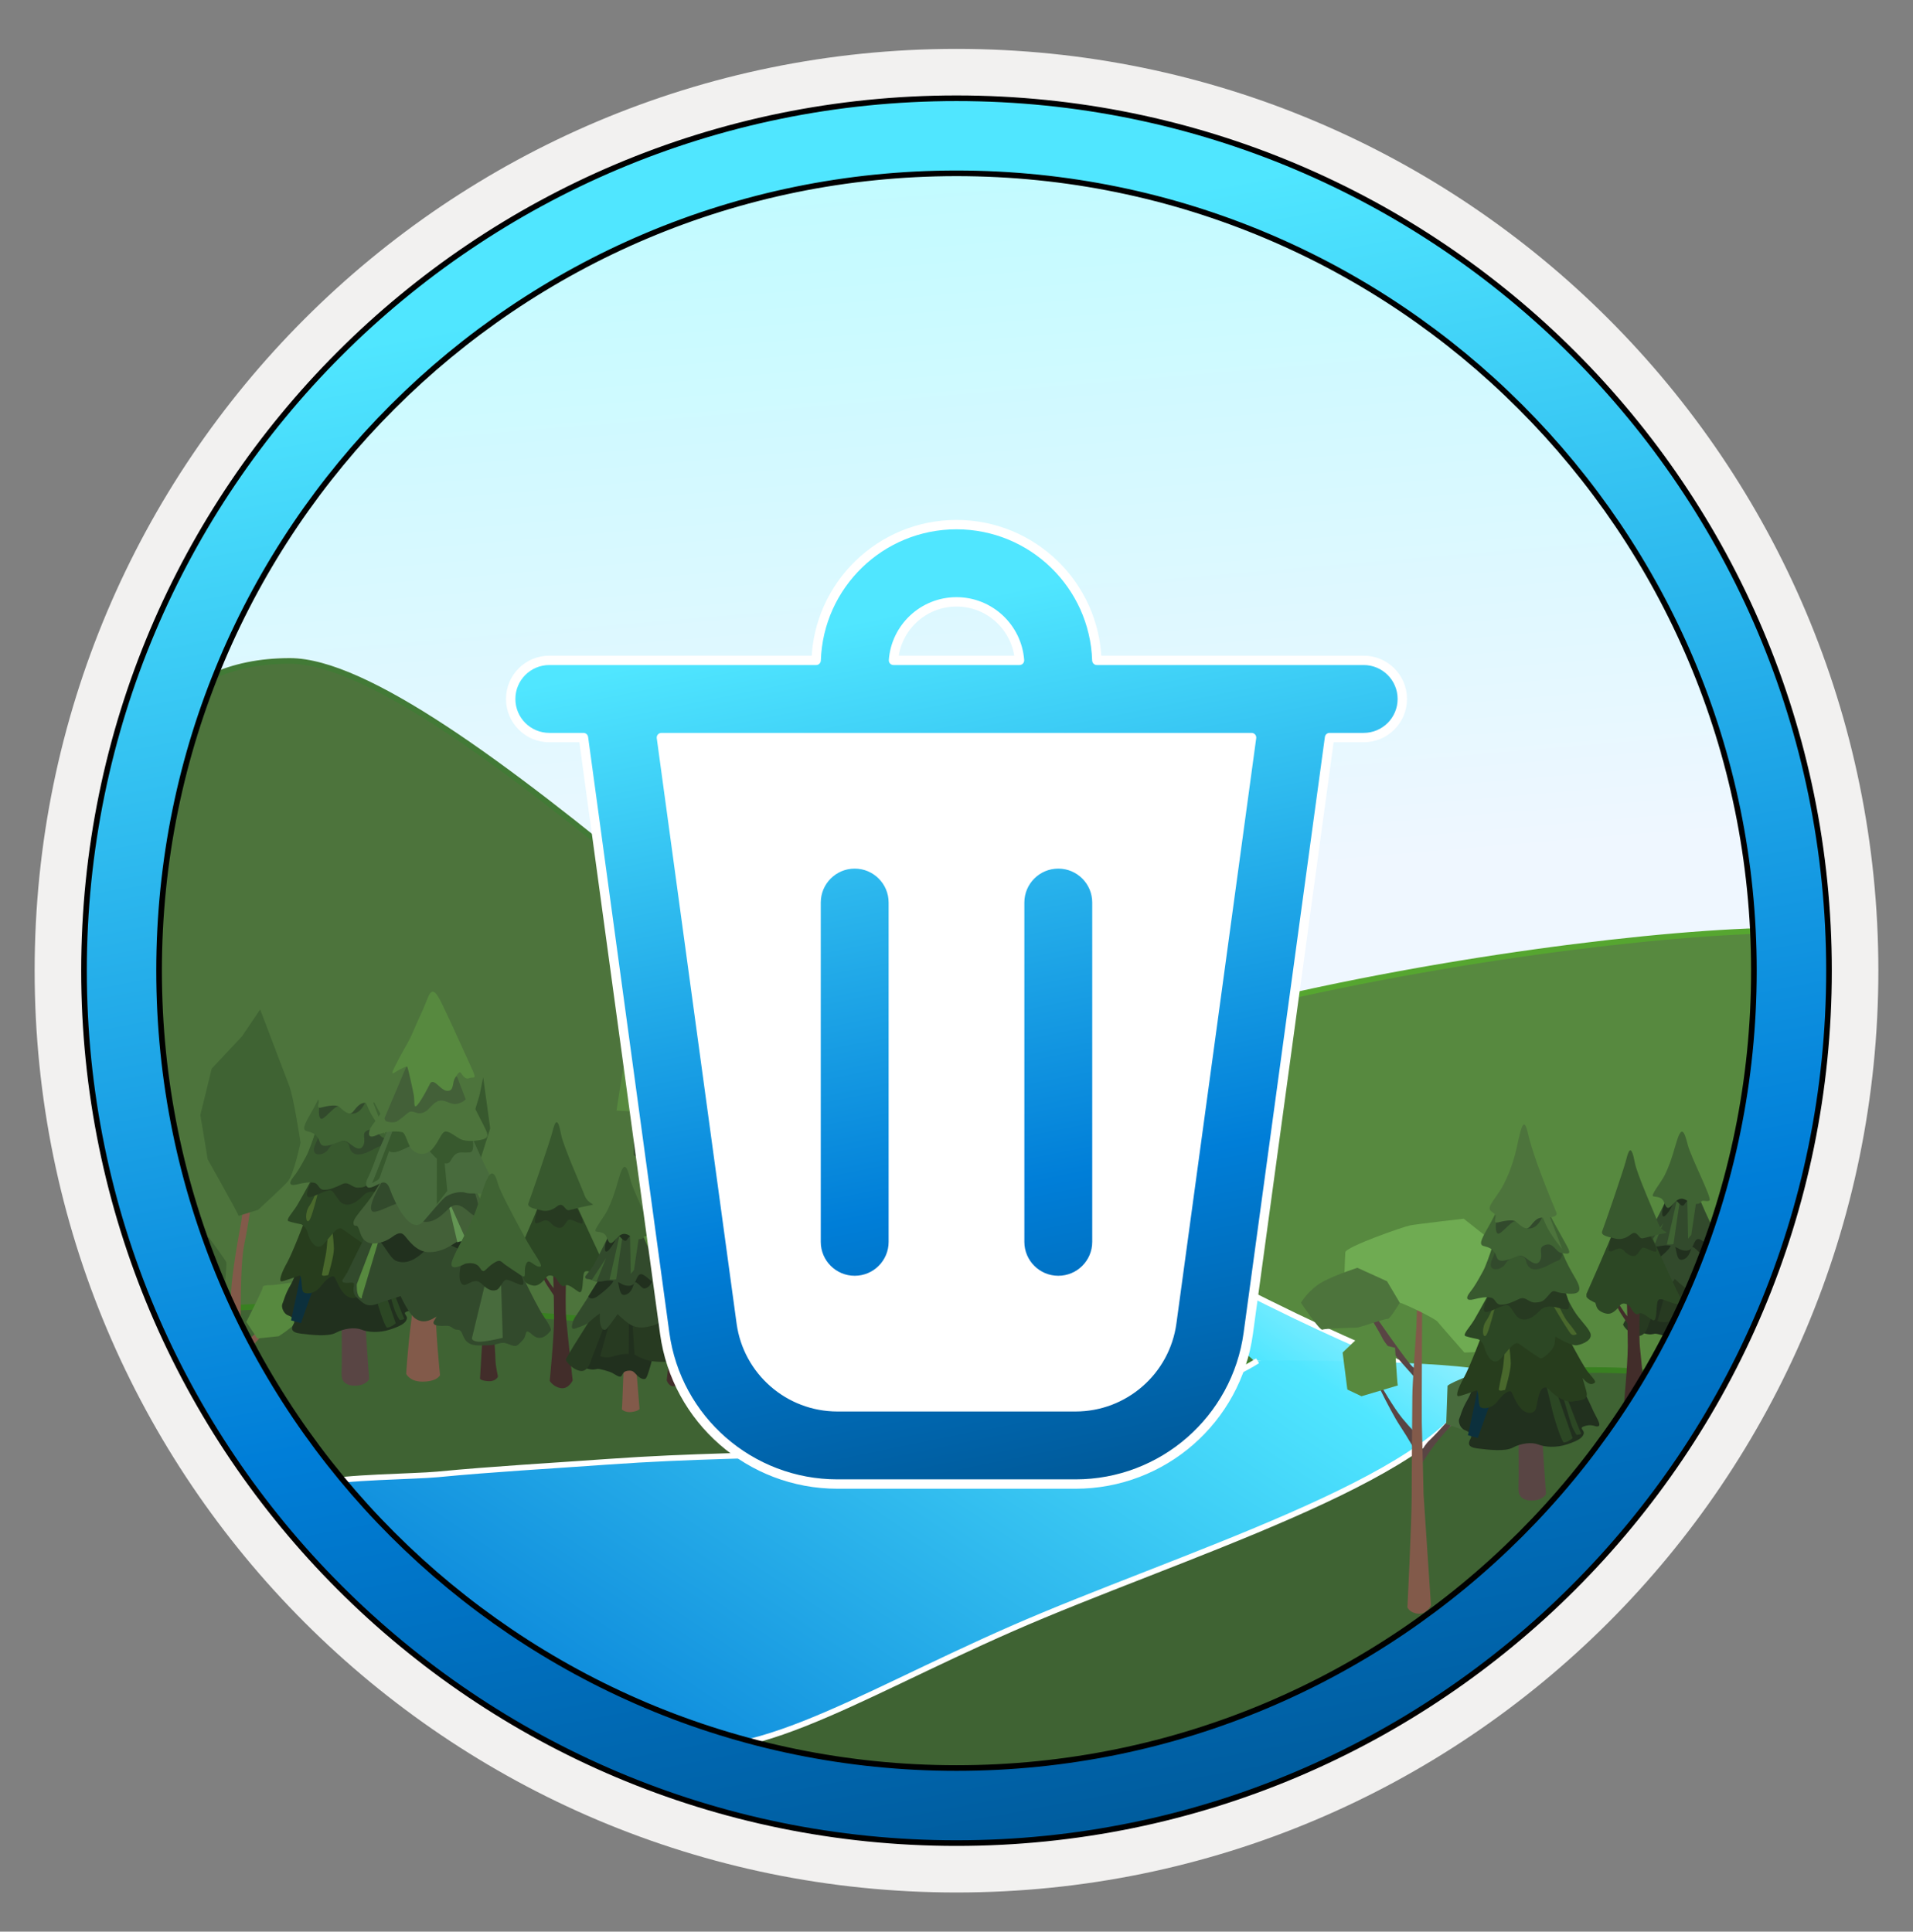 <svg width="102" height="103" viewBox="0 0 102 103" fill="none" xmlns="http://www.w3.org/2000/svg">
<rect x="0" y="0" width="102" height="103" fill="#808080" stroke="none"/>
<path d="M51 98.111C25.403 98.111 4.649 77.366 4.649 51.76C4.649 26.153 25.403 5.409 51 5.409C76.597 5.409 97.351 26.163 97.351 51.76C97.351 77.356 76.597 98.111 51 98.111Z" fill="url(#paint0_linear_2247_246)"/>
<path fill-rule="evenodd" clip-rule="evenodd" d="M96.45 51.76C96.45 76.862 76.102 97.21 51 97.21C25.899 97.21 5.55 76.862 5.55 51.76C5.55 26.659 25.899 6.31 51 6.31C76.102 6.31 96.45 26.659 96.45 51.76ZM51 2.607C78.151 2.607 100.153 24.609 100.153 51.76C100.153 78.911 78.141 100.913 51 100.913C23.849 100.913 1.847 78.901 1.847 51.76C1.847 24.609 23.849 2.607 51 2.607Z" fill="#F2F1F0"/>
<path d="M44.454 72.049L44.642 72.044L44.595 71.862C44.138 70.095 43.899 68.239 43.899 66.332C43.94 65.038 44.56 63.802 45.66 62.625C46.762 61.446 48.338 60.336 50.269 59.298C54.131 57.222 59.384 55.454 65.021 54.018C76.213 51.168 88.879 49.64 95.075 49.618C95.423 52.768 95.106 56.852 94.493 60.63C93.873 64.463 92.952 67.963 92.13 69.841L92.13 69.841L92.127 69.847C91.735 70.844 90.752 72.479 89.421 74.38C88.092 76.276 86.424 78.426 84.671 80.449C82.918 82.473 81.082 84.367 79.416 85.753C78.584 86.446 77.797 87.01 77.087 87.399C76.375 87.79 75.754 87.998 75.249 87.998L75.246 87.998L44.68 88.46C44.679 88.46 44.679 88.46 44.679 88.46C40.138 88.459 36.463 84.786 36.463 80.249C36.463 75.791 40.021 72.167 44.454 72.049Z" fill="#57893F" stroke="#56A630" stroke-width="0.3"/>
<path d="M62.07 70.741C61.148 70.257 60.065 69.689 58.584 69.019C56.013 67.809 53.638 65.66 51.731 63.627C50.779 62.612 49.946 61.628 49.267 60.808C49.108 60.617 48.958 60.435 48.817 60.263C48.425 59.788 48.098 59.391 47.848 59.113C47.933 59.085 48.044 59.066 48.182 59.056C48.413 59.039 48.685 59.051 48.962 59.067C49.022 59.071 49.082 59.075 49.142 59.079C49.355 59.092 49.565 59.106 49.746 59.106C49.862 59.107 49.972 59.103 50.067 59.088C50.114 59.081 50.162 59.071 50.208 59.056C50.956 59.796 52.424 60.887 54.298 62.108C56.242 63.375 58.634 64.788 61.137 66.104C68.174 69.877 71.14 71.164 73.568 72.217C74.676 72.698 75.672 73.13 76.892 73.728L76.892 73.728L76.897 73.73C77.872 74.172 78.71 73.742 79.307 73.428L79.34 73.411C79.478 73.338 79.602 73.273 79.715 73.224C79.837 73.17 79.934 73.141 80.011 73.138C80.081 73.134 80.131 73.151 80.176 73.192C80.226 73.237 80.281 73.326 80.329 73.49C80.446 73.892 80.469 74.316 80.375 74.764C80.314 75.058 80.201 75.365 80.03 75.684L80.027 75.69L80.024 75.697C78.439 79.503 76.477 81.611 74.588 82.562C72.702 83.51 70.876 83.313 69.532 82.482C68.183 81.65 67.316 80.181 67.348 78.574C67.38 76.973 68.308 75.205 70.612 73.782C70.655 73.756 70.697 73.727 70.725 73.697C70.733 73.689 70.744 73.677 70.753 73.662C70.761 73.647 70.775 73.621 70.777 73.586C70.78 73.545 70.766 73.504 70.738 73.471C70.713 73.443 70.684 73.43 70.667 73.425C70.635 73.414 70.604 73.414 70.589 73.414C70.569 73.415 70.549 73.417 70.529 73.42C70.489 73.426 70.441 73.436 70.387 73.448C70.237 73.482 70.019 73.543 69.777 73.61C69.677 73.638 69.573 73.667 69.468 73.696C69.104 73.796 68.725 73.893 68.439 73.94C68.294 73.964 68.185 73.973 68.115 73.968C68.131 73.911 68.174 73.854 68.247 73.789C68.283 73.757 68.32 73.727 68.359 73.697C68.372 73.687 68.384 73.677 68.397 73.666C68.445 73.628 68.503 73.58 68.544 73.526C68.587 73.469 68.629 73.376 68.585 73.271C68.549 73.183 68.467 73.124 68.383 73.079C68.208 72.986 67.891 72.885 67.369 72.76L67.369 72.76L67.363 72.759C65.574 72.398 64.462 71.953 63.26 71.355C62.882 71.167 62.493 70.963 62.07 70.741Z" fill="url(#paint1_linear_2247_246)" stroke="white" stroke-width="0.3"/>
<path d="M5.859 54.705L5.856 54.692L5.709 54.718C5.856 54.692 5.856 54.692 5.856 54.692L5.856 54.691L5.856 54.689L5.854 54.678L5.847 54.637C5.841 54.601 5.832 54.546 5.821 54.475C5.799 54.332 5.768 54.123 5.733 53.856C5.663 53.322 5.579 52.558 5.518 51.642C5.398 49.809 5.375 47.367 5.763 44.929C6.151 42.489 6.95 40.066 8.46 38.256C9.966 36.451 12.189 35.243 15.459 35.243C16.455 35.243 17.671 35.583 19.07 36.208C20.466 36.832 22.032 37.735 23.725 38.847C27.111 41.073 30.99 44.131 35.007 47.459C37.323 49.377 39.685 51.386 42.025 53.375C47.792 58.278 53.421 63.063 57.872 66.091C58.682 66.678 59.53 67.269 60.393 67.87C62.941 69.645 65.626 71.515 67.87 73.68C70.87 76.575 73.059 79.976 73.059 84.343C73.059 85.408 72.203 86.312 70.749 87.07C69.304 87.824 67.321 88.405 65.182 88.844C60.908 89.721 56.056 90.022 53.757 90.023C53.756 90.023 53.756 90.023 53.756 90.023L31.778 89.753H31.776C29.519 89.753 26.964 88.31 24.418 86.271C21.883 84.24 19.387 81.643 17.246 79.373C16.417 77.98 15.517 76.536 14.613 75.083C12.838 72.232 11.044 69.35 9.723 66.778C9.602 66.32 9.303 65.461 8.923 64.407C8.784 64.02 8.634 63.605 8.477 63.174C8.201 62.412 7.904 61.596 7.614 60.777C7.159 59.495 6.719 58.21 6.393 57.127C6.23 56.586 6.096 56.096 6.003 55.684C5.909 55.269 5.859 54.941 5.859 54.718V54.705Z" fill="#4D743C" stroke="#427A36" stroke-width="0.3"/>
<path d="M88.15 73.222C88.635 73.291 89.033 73.385 89.337 73.507C79.27 90.524 63.669 93.825 55.155 94.808C49.452 95.115 44.949 94.997 40.609 94.049C36.273 93.101 32.093 91.322 27.04 88.294C26.296 87.595 25.497 86.865 24.662 86.101C20.032 81.868 14.276 76.606 10.512 69.905C16.208 69.285 24.523 69.796 34.239 70.56C35.977 70.697 37.759 70.842 39.578 70.99C48.057 71.679 57.348 72.434 66.728 72.743C71.37 73.349 76.401 73.231 80.603 73.127L80.736 73.124C82.787 73.073 84.634 73.027 86.139 73.072C86.907 73.095 87.583 73.141 88.15 73.222Z" fill="#3F6333" stroke="#398021" stroke-width="0.3"/>
<path d="M32.396 77.947C41.434 77.301 47.334 77.968 57.459 75.843C58.762 75.591 64.209 74.354 67.052 72.562C67.584 72.531 75.906 72.501 79.115 73.031C79.055 73.324 78.748 73.781 78.584 74.093C76.646 78.843 62.646 83.031 53.959 86.843C45.271 90.656 39.459 94.593 34.709 92.781C30.909 91.331 23 85.385 19.521 82.593C19.17 82.05 18.249 81.027 18.66 80.322C18.922 79.873 16.534 79.249 17.084 79.093C18.257 78.76 22.114 78.736 23.313 78.621C26.335 78.331 29.369 78.164 32.396 77.947Z" fill="url(#paint2_linear_2247_246)"/>
<path d="M67.052 72.562C64.209 74.354 58.762 75.591 57.459 75.843C47.334 77.968 41.434 77.301 32.396 77.947C29.369 78.164 26.335 78.331 23.313 78.621C22.114 78.736 18.257 78.76 17.084 79.093C16.534 79.249 18.922 79.873 18.66 80.322C18.249 81.027 19.17 82.05 19.521 82.593C23 85.385 30.909 91.331 34.709 92.781C39.459 94.593 45.271 90.656 53.959 86.843C62.646 83.031 76.646 78.843 78.584 74.093C78.748 73.781 79.055 73.324 79.115 73.031" stroke="white" stroke-width="0.3"/>
<path d="M13.095 61.295C13.095 61.295 13.095 63.937 12.82 65.395C12.545 66.853 12.306 68.467 12.318 69.148C12.342 69.83 12.498 74.515 12.498 74.515C12.498 74.515 12.533 74.73 12.856 74.658C13.179 74.587 13.155 74.36 13.155 74.36C13.155 74.36 12.832 71.347 12.832 70.14C12.832 68.945 12.856 67.188 13.011 66.423C13.167 65.67 13.49 63.841 13.549 62.754C13.609 61.666 13.669 60.495 13.669 60.495L13.095 61.295Z" fill="#825A4A"/>
<path d="M14.183 70.642C14.183 70.642 13.406 71.276 13.083 71.586C12.761 71.885 12.509 72.041 12.509 72.041V72.841C12.509 72.841 13.37 71.885 13.788 71.407C14.207 70.929 14.422 70.463 14.422 70.463L14.183 70.642Z" fill="#825A4A"/>
<path d="M11.35 68.371C11.35 68.371 11.804 69.77 12.091 70.152C12.366 70.535 12.629 70.774 12.629 70.774L12.545 71.252C12.545 71.252 11.685 70.152 11.529 69.65C11.374 69.148 11.051 67.917 11.051 67.977C11.051 68.037 11.111 67.654 11.35 68.371Z" fill="#825A4A"/>
<path d="M16.131 69.746L15.533 68.395L14.541 68.526C14.541 68.526 13.992 68.514 14.015 68.622C14.039 68.73 13.131 70.487 13.131 70.487L13.717 71.371L14.864 71.252C14.864 71.228 16.191 70.499 16.131 69.746Z" fill="#57893F"/>
<path d="M11.135 65.981C11.135 65.981 9.701 67.092 9.701 67.307C9.701 67.523 9.737 68.885 9.916 69.064C10.095 69.244 11.027 69.889 11.027 69.889L11.96 68.885C11.96 68.885 12.103 67.415 12.067 67.307C12.031 67.2 11.135 65.981 11.135 65.981Z" fill="#3F6333"/>
<path d="M12.725 64.833C12.689 64.69 11.075 61.821 11.075 61.821L10.681 59.455L11.29 56.98L12.904 55.259L13.872 53.825C13.872 53.825 15.163 57.231 15.414 57.877C15.665 58.522 16.024 60.925 16.024 60.925C16.024 60.925 15.665 62.646 15.342 63.005C15.02 63.363 13.764 64.51 13.764 64.51L12.725 64.833Z" fill="#3F6333"/>
<path d="M36.625 57.787C36.625 57.847 36.745 62.245 36.769 63.034C36.792 63.823 36.589 66.249 36.589 67.552C36.589 68.855 36.35 73.66 36.35 73.66C36.35 73.66 36.171 73.923 35.908 73.923C35.645 73.923 35.549 73.6 35.549 73.6C35.549 73.6 35.992 69.692 36.111 68.628C36.231 67.564 36.374 64.038 36.386 63.094C36.41 62.15 36.446 57.285 36.446 57.285C36.446 57.285 36.673 56.95 36.625 57.787Z" fill="#422D2A"/>
<path d="M35.274 57.452C35.274 57.452 35.454 58.408 35.573 58.672C35.693 58.934 36.553 59.795 36.553 59.795L36.529 60.309C36.529 60.309 35.609 59.269 35.454 58.946C35.298 58.624 34.999 57.393 34.999 57.393L35.274 57.452Z" fill="#5C4A4A"/>
<path d="M37.486 62.365C37.486 62.365 37.163 63.106 36.972 63.261C36.769 63.417 36.589 63.656 36.589 63.656L36.613 64.23C36.613 64.23 37.211 63.429 37.354 63.106C37.498 62.783 37.677 62.389 37.677 62.389L37.486 62.365Z" fill="#5C4A4A"/>
<path d="M35.095 67.098C35.095 67.098 35.406 68.317 35.621 68.723C35.848 69.13 36.219 69.966 36.219 69.966L36.111 70.516C36.111 70.516 35.406 68.927 35.298 68.484C35.191 68.042 34.916 67.241 34.916 67.241L35.095 67.098Z" fill="#5C4A4A"/>
<path d="M34.952 61.301C34.952 61.301 35.37 62.126 35.681 62.365C36.004 62.604 36.494 63.034 36.494 63.034L36.506 63.417C36.506 63.417 35.549 62.664 35.298 62.21C35.047 61.743 34.773 61.289 34.773 61.289L34.952 61.301Z" fill="#422D2A"/>
<path d="M39.291 55.193L39.53 57.154L39.016 59.269L37.976 59.066L36.183 58.265L34.306 59.305L32.872 59.221C32.872 59.221 33.267 56.544 33.386 56.305C33.506 56.066 35.107 54.823 35.298 54.751C35.502 54.667 38.095 53.95 39.291 55.193Z" fill="#57893F"/>
<path d="M33.912 57.441C33.912 57.441 33.733 58.397 33.78 58.6C33.828 58.803 34.462 59.078 34.593 59.126C34.725 59.174 35.203 58.994 35.275 58.97C35.346 58.947 35.956 58.468 35.956 58.468C35.956 58.468 36.075 56.568 35.454 56.652C34.593 56.759 33.888 56.688 33.912 57.441Z" fill="#4D743C"/>
<path d="M35.035 65.867C34.904 65.903 33.757 65.461 33.565 66.106C33.386 66.752 33.482 67.313 33.482 67.313L35.107 68.114L35.669 67.576C35.681 67.588 35.478 65.76 35.035 65.867Z" fill="#57893F"/>
<path d="M37.988 60.895C38.167 60.859 39.279 61.217 39.35 61.432C39.422 61.648 39.099 62.329 38.992 62.508C38.884 62.688 38.167 63.154 38.167 63.154C38.167 63.154 37.127 62.759 37.02 62.616C36.912 62.472 36.984 61.54 37.342 61.325C37.701 61.11 37.988 60.895 37.988 60.895Z" fill="#57893F"/>
<path d="M35.538 60.082C35.538 60.082 34.474 59.257 34.294 59.401C34.115 59.544 33.792 60.225 33.792 60.225V61.6L34.474 61.971L35.549 61.385L35.538 60.082Z" fill="#324A2C"/>
<path d="M73.573 73.795C73.62 73.866 74.314 75.074 74.756 75.612C75.198 76.149 75.581 76.532 75.581 76.532V77.572C75.581 77.572 75.079 76.675 74.624 75.994C74.158 75.301 72.76 72.492 73.573 73.795Z" fill="#594544"/>
<path d="M73.274 70.089C73.274 70.089 75.114 72.767 75.353 72.91C75.593 73.053 75.748 73.305 75.748 73.305L75.593 73.627C75.593 73.627 73.931 71.81 73.716 71.368C73.501 70.926 72.915 69.994 72.915 69.994C72.915 69.994 73.202 69.85 73.274 70.089Z" fill="#594544"/>
<path d="M77.816 75.062C77.816 75.062 76.656 76.4 76.238 76.783C75.82 77.165 75.617 77.787 75.617 77.787L75.736 78.181C75.736 78.181 76.298 77.177 77.075 76.341C77.852 75.504 78.079 75.121 78.079 75.121L77.816 75.062Z" fill="#594544"/>
<path d="M75.832 69.157C75.832 69.157 75.796 75.169 75.808 75.826C75.832 76.484 75.903 79.675 75.903 79.675L76.298 85.604C76.298 85.604 76.082 86.082 75.616 86.046C75.162 86.01 75.043 85.711 75.043 85.711C75.043 85.711 75.27 81.133 75.27 79.723C75.27 78.313 75.305 75.229 75.305 74.476C75.305 73.723 75.485 71.524 75.521 70.723C75.557 69.922 75.581 68.87 75.581 68.87C75.581 68.87 75.796 68.476 75.832 69.157Z" fill="#825A4A"/>
<path d="M71.732 66.778C71.732 66.778 71.588 69.396 71.732 69.539C71.875 69.683 72.449 69.79 72.592 69.683C72.736 69.575 74.493 69.468 74.636 69.468C74.78 69.468 76.501 70.292 76.644 70.472C76.788 70.651 78.079 72.121 78.079 72.121L80.947 72.013C80.947 72.013 81.27 70.687 81.234 70.543C81.198 70.4 80.947 67.28 80.947 67.28L78.043 64.985C78.043 64.985 75.533 65.272 75.174 65.344C74.816 65.416 71.732 66.491 71.732 66.778Z" fill="#6FAB52"/>
<path d="M72.377 67.603C72.377 67.603 70.8 68.105 70.226 68.536C69.652 68.966 69.365 69.468 69.365 69.468C69.365 69.468 70.369 70.974 70.513 70.902C70.656 70.831 72.198 70.795 72.341 70.795C72.485 70.795 73.883 70.293 73.991 70.328C74.099 70.364 74.636 69.468 74.636 69.468L73.955 68.32L72.377 67.603Z" fill="#4D743C"/>
<path d="M77.182 73.89L77.111 75.934L78.473 76.4L79.907 77.117C79.907 77.117 80.84 75.253 80.66 74.715C80.481 74.177 79.047 73.101 79.047 73.101C79.047 73.101 77.553 73.603 77.182 73.89Z" fill="#486B3D"/>
<path d="M74.529 73.878C74.493 73.735 74.385 71.87 74.385 71.87L72.377 71.368L71.588 72.121L71.84 74.094L72.593 74.452L74.529 73.878Z" fill="#57893F"/>
<path d="M40.926 68.119C40.926 68.119 40.871 70.852 40.948 71.403C41.025 71.953 41.069 73.43 41.069 73.43C41.069 73.43 41.014 73.662 40.43 73.65C40.121 73.639 39.956 73.364 39.956 73.364C39.956 73.364 40.088 72.471 40.143 71.656C40.199 70.841 40.265 69.033 40.265 69.033L40.926 68.119Z" fill="#5C4A4A"/>
<path d="M42.028 67.083C42.028 67.083 42.656 69.011 42.954 69.716C43.251 70.422 43.251 70.752 42.799 70.642C42.347 70.532 42.105 70.168 41.764 70.124C41.422 70.08 41.124 70.829 40.144 70.19C39.945 70.058 40.011 69.926 39.901 69.948C39.791 69.97 39.538 70.554 39.339 70.73C39.141 70.907 38.777 70.862 38.667 70.532C38.557 70.212 38.325 70.466 38.325 70.466C38.325 70.466 37.896 70.4 37.874 70.014C37.852 69.628 38.072 69.386 38.392 68.692C38.711 67.997 39.251 66.334 39.251 66.334L41.499 66.466L42.028 67.083Z" fill="#486B3D"/>
<path d="M40.177 66.664C40.177 66.774 40.088 69.805 40.088 69.805C40.088 69.805 39.868 70.146 39.802 70.323C39.736 70.499 39.559 70.686 39.581 70.543C39.604 70.389 39.945 66.499 39.945 66.499L40.177 66.664Z" fill="#3C5C35"/>
<path d="M41.499 66.973C41.499 66.973 42.127 69.419 42.193 69.629C42.259 69.838 42.369 70.058 42.369 70.058L42.821 70.323L41.973 67.314L41.499 66.973Z" fill="#3C5C35"/>
<path d="M41.851 63.425C41.851 63.425 42.369 65.463 42.59 65.948C42.81 66.444 43.053 66.829 43.196 67.072C43.35 67.314 43.593 68.009 43.108 68.13C42.623 68.251 41.973 67.931 41.862 67.612C41.752 67.292 41.444 67.568 41.256 67.612C41.058 67.656 40.099 67.832 39.802 67.413C39.493 66.995 39.405 66.477 39.262 66.576C39.119 66.675 38.656 67.292 38.545 67.138C38.435 66.995 38.303 66.157 38.369 66.08C38.435 66.003 39.725 62.4 39.725 62.4L41.851 63.425Z" fill="#659351"/>
<path d="M40.441 59.523C40.32 59.854 39.802 61.562 39.647 61.959C39.493 62.355 39.262 62.873 39.185 63.072C39.096 63.27 39.019 63.402 38.975 63.523C38.931 63.645 39.041 63.777 39.185 63.678C39.339 63.579 39.537 63.579 39.581 63.711C39.625 63.843 39.747 64.13 39.791 64.24C39.835 64.35 39.934 64.405 40.077 64.284C40.209 64.163 40.342 64.075 40.507 64.218C40.672 64.361 40.97 64.548 41.168 64.614C41.367 64.681 41.499 64.526 41.565 64.284C41.631 64.041 41.664 63.887 41.752 63.865C41.84 63.843 42.193 63.909 42.38 63.909C42.568 63.909 42.953 63.975 42.744 63.7C42.535 63.413 41.455 61.386 41.245 60.758C41.025 60.13 41.003 59.777 40.948 59.645C40.882 59.512 40.771 58.62 40.441 59.523Z" fill="#57893F"/>
<path d="M26.094 62.9C26.094 62.9 26.281 64.52 26.336 64.806C26.38 65.093 26.435 65.567 26.435 65.567C26.435 65.567 26.171 65.787 25.906 65.787C25.642 65.787 25.455 65.534 25.455 65.534C25.455 65.534 25.763 63.175 25.763 62.834C25.763 62.492 26.094 62.9 26.094 62.9Z" fill="#422D2A"/>
<path d="M26.116 56.839C26.149 56.971 28.11 62.9 28.242 63.285C28.375 63.66 28.705 63.859 28.485 63.969C28.264 64.079 27.912 64.454 27.361 64.409C26.81 64.365 26.457 64.542 26.303 64.299C26.149 64.057 25.994 64.211 25.73 64.277C25.465 64.343 25.069 64.718 25.003 64.365C24.936 64.013 24.848 64.035 24.606 63.991C24.363 63.947 25.421 61.049 25.532 59.539C25.642 58.029 25.752 57.677 25.774 57.434C25.785 57.192 25.983 56.244 26.116 56.839Z" fill="#4D743C"/>
<path d="M25.014 63.726C25.014 63.726 24.992 63.616 24.551 63.726C24.11 63.836 23.912 63.726 23.934 63.616C23.956 63.506 24.595 61.82 24.881 60.74C25.168 59.66 25.521 58.613 25.587 58.305C25.653 57.996 25.763 57.445 25.763 57.445L26.138 60.167L25.014 63.726Z" fill="#38592E"/>
<path d="M18.218 70.32C18.218 70.32 18.238 72.934 18.218 73.098C18.199 73.262 18.238 73.493 18.238 73.493C18.238 73.493 18.305 73.889 18.913 73.889C19.52 73.889 19.684 73.541 19.684 73.541C19.684 73.541 19.472 70.677 19.472 70.233C19.472 69.79 19.192 69.462 19.192 69.462L18.218 70.32Z" fill="#594544"/>
<path d="M16.241 66.453C16.241 66.453 15.817 67.967 15.499 68.507C15.181 69.047 15.123 69.394 15.055 69.529C14.988 69.674 15.103 70.04 15.354 70.137C15.614 70.233 15.778 70.397 15.653 70.6C15.537 70.812 15.47 71.043 16.029 71.111C16.588 71.178 17.495 71.294 17.919 71.062C18.344 70.831 18.922 70.764 19.27 70.899C19.617 71.043 20.224 71.082 20.784 70.899C21.343 70.715 21.613 70.571 21.69 70.339C21.758 70.108 21.362 70.021 21.787 69.905C22.211 69.79 22.346 70.011 22.491 69.915C22.635 69.818 22.308 69.375 22.143 68.979C21.98 68.584 20.842 66.347 20.842 66.347L18.064 66.279L16.241 66.453Z" fill="#21301E"/>
<path d="M19.491 66.925C19.491 66.993 19.867 68.391 19.983 68.931C20.099 69.471 20.523 70.793 20.639 70.793C20.832 70.793 21.102 70.561 21.102 70.561L19.472 65.893L19.491 66.925Z" fill="#2C4724"/>
<path d="M19.993 66.279C20.012 66.395 20.899 69.423 21.015 69.78C21.131 70.137 21.314 70.388 21.314 70.388C21.314 70.388 21.613 70.368 21.546 70.291C21.478 70.214 19.993 66.279 19.993 66.279Z" fill="#2C4724"/>
<path d="M17.234 66.356C17.234 66.424 15.884 70.175 15.836 70.32C15.788 70.465 15.788 70.465 15.788 70.465C15.788 70.465 16.164 68.738 16.28 68.131C16.395 67.523 16.627 66.636 16.627 66.636L17.234 66.356Z" stroke="#0C303D" stroke-width="0.55" stroke-miterlimit="10"/>
<path d="M16.261 65.064C16.261 65.064 15.614 66.781 15.296 67.35C14.978 67.919 14.872 68.305 14.997 68.324C15.123 68.334 15.855 68.054 15.971 68.015C16.097 67.977 16.068 68.69 16.145 68.854C16.212 69.028 16.772 69.037 17.099 68.594C17.427 68.15 17.746 67.986 17.823 68.083C17.91 68.179 18.064 68.69 18.353 68.989C18.643 69.288 19.096 69.337 19.173 68.874C19.25 68.411 19.337 68.092 19.433 67.986C19.52 67.871 19.665 67.755 19.896 68.015C20.128 68.276 20.677 68.681 21.121 68.603C21.565 68.526 21.98 68.555 21.825 68.034C21.719 67.678 21.632 67.35 21.632 67.35C21.632 67.35 21.922 67.745 22.163 67.668C22.404 67.591 22.327 67.523 21.941 67.061C21.555 66.598 20.33 64.148 20.33 64.148L16.261 65.064Z" fill="#273D1D"/>
<path d="M17.524 65.247C17.524 65.247 17.447 66.569 17.36 66.964C17.273 67.35 17.196 67.793 17.167 67.948C17.138 68.102 17.505 67.986 17.505 67.986C17.505 67.986 17.804 66.993 17.804 66.588C17.804 66.183 17.611 64.428 17.524 65.247Z" fill="#49682C"/>
<path d="M17.051 62.113C16.984 62.209 16.067 63.907 15.836 64.283C15.604 64.659 15.209 65.054 15.392 65.122C15.576 65.189 16.067 65.286 16.067 65.286C16.067 65.286 16.328 65.402 16.415 65.778C16.511 66.154 16.858 66.733 17.234 66.356C17.61 65.98 17.977 65.334 18.257 65.537C18.536 65.739 19.279 66.279 19.395 66.308C19.51 66.327 20.099 65.884 20.137 65.517C20.186 65.141 20.186 65.141 20.186 65.141C20.186 65.141 21.005 65.672 21.352 65.604C21.7 65.537 22.182 65.305 22.047 64.958C21.902 64.611 21.468 64.254 21.15 63.724C20.832 63.193 20.05 61.583 20.05 61.583L17.051 62.113Z" fill="#2C4724"/>
<path d="M19.896 62.393C19.896 62.393 20.504 63.955 20.832 64.35C21.16 64.746 21.324 65.006 21.324 65.006C21.324 65.006 21.14 65.151 20.996 64.987C20.851 64.823 19.732 63.01 19.53 62.45C19.327 61.891 19.732 61.698 19.896 62.393Z" fill="#49682C"/>
<path d="M17.148 62.73C17.148 62.749 17.128 62.827 17.1 62.923C16.984 63.28 16.695 64.022 16.502 64.293C16.241 64.64 16.29 65.276 16.482 65.083C16.675 64.891 17.157 62.749 17.157 62.749" fill="#49682C"/>
<path d="M17.215 61.949C17.215 62.045 16.154 63.531 16.405 63.81C16.55 63.974 17.427 63.376 17.659 63.482C17.842 63.56 18.054 64.1 18.286 64.186C18.806 64.399 19.26 63.839 19.404 63.714C19.945 63.222 20.851 63.984 20.909 63.569C20.957 63.212 20.523 62.316 20.523 62.316L18.768 61.37L17.215 61.949Z" fill="#273A21"/>
<path d="M17.148 59.316C17.148 59.316 16.608 61.139 16.328 61.65C16.049 62.161 15.865 62.489 15.624 62.788C15.383 63.087 15.441 63.251 15.807 63.164C16.183 63.068 16.483 63.019 16.743 63.068C17.003 63.116 16.974 63.444 17.283 63.444C17.591 63.444 17.862 63.328 18.238 63.145C18.614 62.962 18.749 63.357 19.125 63.328C19.501 63.309 19.569 63.232 19.848 62.904C20.128 62.576 20.109 62.778 20.533 62.827C20.957 62.875 21.507 62.942 21.459 62.547C21.411 62.151 21.006 61.795 20.533 60.618C20.244 59.914 19.578 58.593 19.578 58.593L17.148 59.316Z" fill="#38592E"/>
<path d="M19.472 58.911C19.472 58.911 21.237 60.859 20.215 61.139C19.964 61.206 18.816 62.084 18.614 61.091C18.527 60.666 17.727 60.869 17.524 61.255C17.312 61.64 16.482 61.746 16.81 61.023C17.428 59.654 17.254 59.094 17.254 58.969C17.254 58.844 17.341 59.306 17.341 59.306L19.472 58.911Z" fill="#324A2C"/>
<path d="M17.553 57.407C17.553 57.407 16.974 58.67 16.598 59.316C16.222 59.972 16.087 60.252 16.367 60.319C16.646 60.387 16.81 60.464 16.945 60.666C17.09 60.878 17.013 61.158 17.456 61.091C17.9 61.023 18.18 60.763 18.44 60.859C18.701 60.956 19.115 61.486 19.347 61.12C19.578 60.743 19.192 60.416 19.636 60.261C20.08 60.097 20.195 60.637 20.494 60.685C20.793 60.734 21.006 60.782 20.89 60.502C20.774 60.223 19.935 58.843 19.655 58.149C19.376 57.445 19.048 56.654 19.048 56.654L17.553 57.407Z" fill="#3F6333"/>
<path d="M19.202 58.043C19.212 58.111 19.414 58.583 19.665 59.162C19.925 59.741 20.552 60.493 20.552 60.493C20.552 60.493 20.224 59.654 20.012 59.094C19.809 58.535 19.53 57.841 19.53 57.841C19.53 57.841 19.163 57.715 19.202 58.043Z" fill="#4D743C"/>
<path d="M17.196 57.879C17.225 57.956 16.82 59.489 17.109 59.654C17.273 59.74 17.804 58.988 18.035 58.998C18.209 59.007 18.546 59.374 18.758 59.383C19.25 59.393 19.472 58.814 19.52 58.651C19.569 58.486 19.665 58.38 19.665 58.38L18.276 56.934L17.196 57.879Z" fill="#324A2C"/>
<path d="M18.131 55.024C17.91 56.066 17.485 57.001 17.196 57.416C16.916 57.84 16.752 58.024 16.685 58.236C16.617 58.448 16.849 58.496 16.965 58.631C17.08 58.776 16.801 59.142 17.128 59.056C17.456 58.969 17.9 58.892 18.064 59.007C18.228 59.123 18.604 59.567 18.835 59.268C19.067 58.969 19.231 58.805 19.462 58.805C19.694 58.805 20.359 58.824 20.234 58.525C19.404 56.548 18.893 55.092 18.739 54.388C18.517 53.366 18.373 53.877 18.131 55.024Z" fill="#4D743C"/>
<path d="M22.209 65.833C22.209 65.833 22.18 68.495 21.948 70.27C21.717 72.044 21.659 73.259 21.659 73.259C21.659 73.259 21.842 73.674 22.517 73.674C23.327 73.674 23.462 73.327 23.462 73.327C23.462 73.327 23.202 70.819 23.241 69.73C23.269 68.64 23.212 65.65 23.212 65.65L22.209 65.833Z" fill="#825A4A"/>
<path d="M19.527 65.814C19.527 65.814 18.785 67.28 18.592 67.704C18.399 68.128 18.1 68.331 18.341 68.389C18.573 68.447 18.833 68.331 18.872 68.447C18.91 68.562 18.717 68.919 19.045 69.209C19.373 69.498 19.556 69.72 20.077 69.537C20.598 69.353 21.36 69.112 21.36 69.112C21.36 69.112 21.784 70.067 22.16 70.318C22.536 70.568 22.903 70.472 23.385 70.125C23.877 69.778 23.954 69.479 24.398 69.537C24.841 69.594 25.41 69.787 25.7 69.749C25.989 69.71 25.892 69.575 25.873 69.103C25.854 68.63 25.825 68.36 26.066 68.514C26.124 68.553 26.51 68.668 26.712 68.707C26.905 68.746 26.944 68.726 26.674 67.945C26.404 67.164 25.873 65.486 25.873 65.428C25.873 65.37 25.449 63.943 25.449 63.943L20.125 64.57C20.125 64.589 19.508 65.794 19.527 65.814Z" fill="#324A2C"/>
<path d="M20.347 65.023L19.026 68.476C19.026 68.476 18.988 68.987 19.161 69.161C19.335 69.334 19.296 69.141 19.296 69.141L20.502 65.091L20.347 65.023Z" fill="#57893F"/>
<path d="M21.736 64.744C21.755 64.821 21.534 65.563 21.398 65.65C21.264 65.747 21.138 65.853 21.225 65.853C21.321 65.853 21.688 66.161 21.823 66.345C21.968 66.528 21.736 64.744 21.736 64.744Z" fill="#639553"/>
<path d="M20.154 66.132C20.434 66.248 20.772 67.087 21.119 67.232C21.919 67.56 22.633 66.692 22.845 66.499C23.684 65.737 24.388 66.923 24.938 66.586C25.285 66.364 24.88 64.782 24.88 64.782L21.871 62.873C21.871 62.863 19.788 65.978 20.154 66.132Z" fill="#21301E"/>
<path d="M20.868 61.986C20.868 61.986 20.125 63.432 19.576 64.126C19.026 64.821 18.804 65.052 18.852 65.264C18.901 65.477 19.026 65.216 19.132 65.525C19.238 65.834 19.305 66.113 19.614 66.248C19.923 66.383 20.473 66.277 20.897 65.969C21.311 65.66 21.437 65.737 21.601 65.92C21.765 66.104 22.189 66.769 22.884 66.769C23.578 66.769 24.041 66.412 24.359 66.219C24.687 66.017 24.841 66.142 25.333 66.267C25.825 66.393 26.153 66.528 26.365 66.239C26.577 65.949 26.674 65.834 26.211 65.081C25.748 64.329 24.272 61.166 24.272 61.166L20.868 61.986Z" fill="#436038"/>
<path d="M23.8 63.75C23.819 63.827 24.388 66.248 24.388 66.248C24.388 66.248 24.513 66.171 24.648 66.2C24.783 66.228 24.899 66.219 24.899 66.219L23.8 63.75Z" fill="#639553"/>
<path d="M20.936 62.033C20.936 62.168 19.489 64.184 19.836 64.579C20.029 64.801 21.225 63.991 21.553 64.126C21.803 64.232 22.093 64.965 22.401 65.091C23.105 65.38 23.732 64.618 23.925 64.445C24.658 63.769 25.189 65.206 25.536 64.743C25.777 64.425 24.118 60.307 24.118 60.307L23.067 61.252L20.936 62.033Z" fill="#324A2C"/>
<path d="M21.08 59.304C21.128 59.304 20.328 60.953 20.058 61.715C19.788 62.477 19.643 62.757 19.576 62.892C19.508 63.027 19.479 63.278 19.643 63.326C19.817 63.374 20.27 63.075 20.395 63.056C20.521 63.037 20.675 63.075 20.791 63.413C20.907 63.75 21.186 64.358 21.456 64.744C21.726 65.129 22.17 65.602 22.594 65.11C23.018 64.618 23.462 64.078 23.703 63.866C23.944 63.644 24.533 63.5 24.803 63.596C25.073 63.693 25.574 63.577 25.815 63.712C26.056 63.847 26.452 64.136 26.423 63.615C26.394 63.094 26.297 63.027 25.825 62.082C25.352 61.137 24.291 58.523 24.243 58.514C24.205 58.494 21.929 58.446 21.929 58.446C21.929 58.446 21.012 59.304 21.08 59.304Z" fill="#486B3D"/>
<path d="M23.462 59.324C23.462 59.41 23.848 63.5 23.848 63.5L23.289 64.223C23.289 64.223 23.289 59.536 23.327 59.575C23.385 59.603 23.462 59.324 23.462 59.324Z" fill="#38592E"/>
<path d="M21.283 59.391C21.283 59.391 19.942 62.892 19.865 63.027C19.778 63.162 20.01 62.979 20.077 62.959C20.145 62.94 20.251 62.824 20.261 62.757C20.27 62.689 21.466 59.391 21.466 59.391H21.283V59.391Z" fill="#38592E"/>
<path d="M21.447 59.41L20.637 61.127C20.637 61.127 20.617 61.532 21.119 61.426C21.62 61.32 22.372 60.703 22.662 61.079C22.942 61.455 23.742 62.429 24.041 61.87C24.34 61.31 24.639 61.484 24.87 61.455C25.102 61.426 25.381 61.648 25.131 60.182C24.88 58.716 21.572 59.391 21.572 59.391" fill="#38592E"/>
<path d="M21.698 56.363C21.698 56.363 20.916 58.369 20.569 58.947C20.232 59.536 19.817 60.008 19.749 60.163C19.682 60.317 19.518 60.789 20.087 60.529C20.656 60.269 21.292 60.327 21.456 60.375C21.63 60.423 21.746 61.069 21.968 61.301C22.18 61.532 22.672 61.686 23.048 61.272C23.414 60.857 23.511 60.423 23.713 60.346C23.916 60.269 24.311 60.626 24.571 60.751C24.832 60.876 25.391 60.857 25.758 60.751C26.124 60.645 25.989 60.423 25.806 60.047C25.623 59.671 24.407 57.385 24.282 56.614C24.157 55.842 23.588 55.707 23.588 55.707L21.698 56.363Z" fill="#4D743C"/>
<path d="M24.378 57.433L24.832 58.62C24.832 58.62 24.658 58.812 24.35 58.861C24.051 58.919 23.752 58.648 23.472 58.687C23.192 58.716 22.961 59.034 22.835 59.15C22.71 59.275 22.479 59.41 22.257 59.352C22.035 59.295 21.919 59.198 21.726 59.362C21.524 59.526 21.302 59.729 21.138 59.806C20.974 59.883 20.675 59.835 20.588 59.786C20.511 59.729 20.502 59.623 20.502 59.623L21.996 56.093L24.378 57.433Z" fill="#436038"/>
<path d="M22.826 53.171C22.498 54 22.257 54.453 22.025 55.013C21.794 55.572 21.562 55.89 21.254 56.479C20.955 57.067 20.791 57.356 21.051 57.183C21.311 57.009 21.668 56.855 21.707 56.874C21.745 56.893 22.006 58.08 22.064 58.398C22.122 58.726 22.025 59.169 22.257 58.919C22.488 58.668 22.941 57.761 22.941 57.761C22.941 57.761 23.028 57.588 23.269 57.79C23.51 57.993 23.703 58.224 23.954 58.157C24.205 58.089 24.108 57.713 24.272 57.462C24.436 57.212 24.504 57.106 24.59 57.231C24.677 57.356 24.812 57.588 25.024 57.491C25.246 57.395 25.468 57.646 25.131 56.922C24.745 56.093 24.243 54.945 23.819 54.058C23.395 53.171 23.115 52.457 22.826 53.171Z" fill="#57893F"/>
<path d="M28.837 67.672C28.837 67.672 29.421 68.62 29.52 68.686C29.62 68.752 29.862 68.962 29.862 68.962C29.862 68.962 29.851 69.524 29.818 69.48C29.785 69.447 29.124 68.51 29.025 68.278C28.914 68.036 28.837 67.672 28.837 67.672Z" fill="#422D2A"/>
<path d="M30.259 66.218C30.259 66.218 30.093 69.303 30.192 70.35C30.292 71.408 30.534 73.612 30.534 73.612C30.534 73.612 30.314 74.086 29.906 74.02C29.498 73.954 29.311 73.634 29.311 73.634C29.311 73.634 29.542 71.298 29.542 70.273C29.542 69.248 29.476 67.243 29.476 67.243L30.259 66.218Z" fill="#422D2A"/>
<path d="M30.6 63.959C30.6 63.959 32.099 67.221 32.231 67.463C32.363 67.705 32.573 68.036 32.198 68.036C31.823 68.036 31.25 67.595 31.14 67.871C31.041 68.146 31.118 69.028 30.876 68.895C30.633 68.763 30.303 68.422 30.126 68.554C29.961 68.686 29.752 68.344 29.686 68.212C29.619 68.08 29.289 67.882 29.113 68.124C28.936 68.367 28.683 68.587 28.451 68.554C28.22 68.521 27.945 68.389 27.878 68.179C27.812 67.97 27.812 67.97 27.812 67.97C27.812 67.97 27.338 67.76 27.338 67.628C27.338 67.496 27.338 67.496 27.338 67.496C27.338 67.496 28.595 64.675 28.804 64.058C29.013 63.441 29.212 63 29.212 63L30.6 63.959Z" fill="#2C4724"/>
<path d="M30.589 64.146C30.589 64.201 31.195 65.049 31.052 65.226C30.975 65.325 30.468 64.972 30.325 65.038C30.215 65.083 30.093 65.391 29.961 65.446C29.664 65.567 29.399 65.248 29.322 65.171C29.014 64.884 28.749 65.325 28.54 65.204C28.407 65.127 28.991 63.352 28.991 63.352L29.686 63.826L30.589 64.146Z" fill="#273A21"/>
<path d="M29.917 60.488C30.038 61.138 30.975 63.209 31.173 63.749C31.383 64.289 31.923 64.19 31.383 64.289C30.843 64.388 30.534 64.499 30.325 64.532C30.116 64.565 30.049 64.058 29.708 64.322C29.366 64.598 29.058 64.598 28.826 64.532C28.584 64.466 28.077 64.4 28.176 64.157C28.275 63.915 29.366 60.752 29.465 60.311C29.576 59.882 29.719 59.43 29.917 60.488Z" fill="#38592E"/>
<path d="M89.642 70.638C89.642 70.644 89.642 70.665 89.642 70.691C89.631 71.05 89.548 73.076 89.548 73.076L89.532 73.279C89.532 73.279 89.71 73.466 90.069 73.414C90.428 73.362 90.475 73.253 90.475 73.253L90.194 69.831L89.642 70.638Z" fill="#825A4A"/>
<path d="M88.163 68.238C88.131 68.3 87.355 70.055 87.168 70.305C86.981 70.555 86.981 70.738 86.981 70.738C86.981 70.738 87.309 70.988 87.647 71.092C87.986 71.201 88.142 71.133 88.236 71.118C88.329 71.102 88.887 71.258 89.027 71.337C89.168 71.415 89.381 71.571 89.475 71.524C89.569 71.477 89.553 71.274 89.803 71.227C90.053 71.18 90.142 71.243 90.267 71.383C90.392 71.524 90.605 71.712 90.777 71.649C90.949 71.587 91.168 70.316 91.319 70.238C91.475 70.16 92.433 71.311 92.511 71.295C92.59 71.279 92.84 71.061 92.84 71.061L91.397 68.316L88.163 68.238Z" fill="#21301E"/>
<path d="M88.558 67.389C88.558 67.389 86.767 70.133 86.543 70.618C86.522 70.665 86.824 71.112 87.288 71.222C87.751 71.331 87.913 70.597 87.913 70.597L88.918 67.993L88.949 68.394L88.376 70.441C88.376 70.441 88.715 70.581 89.121 70.441C89.527 70.3 89.897 70.316 89.897 70.316L89.913 68.175L90.053 68.003L90.21 70.357C90.21 70.357 90.689 70.654 91.157 70.711C91.621 70.774 92.09 70.727 92.09 70.727C92.09 70.727 91.157 67.842 91.173 67.904C91.189 67.967 92.537 70.758 92.537 70.758C92.537 70.758 92.787 70.805 92.954 70.743C93.126 70.68 93.251 70.571 93.251 70.571L91.642 67.357L88.558 67.389Z" fill="#273A21"/>
<path d="M88.517 66.066C88.517 66.066 87.074 68.332 87.027 68.378C86.981 68.425 86.689 69.092 87.043 68.967C87.397 68.842 87.647 68.764 87.85 68.566C88.053 68.363 88.361 68.165 88.361 68.165C88.361 68.165 88.329 68.477 88.392 68.753C88.454 69.029 88.611 69.108 88.73 68.972C88.855 68.832 89.085 68.509 89.194 68.352C89.303 68.196 89.303 68.196 89.303 68.196C89.303 68.196 89.704 68.582 89.954 68.738C90.204 68.894 90.511 68.957 90.886 68.878C91.256 68.8 91.553 68.722 91.569 68.524C91.584 68.321 91.381 68.212 91.584 68.321C91.787 68.43 91.834 68.675 92.064 68.785C92.293 68.894 92.418 68.832 92.511 68.738C92.605 68.644 92.386 68.305 92.079 67.79C91.772 67.274 90.902 65.571 90.902 65.571L88.517 66.066Z" fill="#324A2C"/>
<path d="M90.454 65.228C90.48 65.316 90.902 67.009 91.058 67.337C91.215 67.665 91.475 68.191 91.475 68.191C91.475 68.191 91.319 68.379 91.027 67.853C90.73 67.327 90.111 65.9 90.079 65.697C90.053 65.493 90.329 64.796 90.454 65.228Z" fill="#324A2C"/>
<path d="M89.012 65.728C88.996 65.775 88.642 65.822 88.642 65.822L87.741 67.259C87.741 67.259 87.866 67.525 88.283 67.212C88.699 66.9 88.871 66.717 88.981 66.592C89.09 66.467 89.231 66.035 89.319 66.452C89.413 66.868 89.428 67.249 89.725 67.165C89.986 67.092 90.095 66.853 90.173 66.577C90.251 66.295 90.574 66.847 90.725 66.832C91.09 66.801 91.225 66.259 91.225 66.259L90.163 65.337L89.012 65.728Z" fill="#21301E"/>
<path d="M89.027 63.571C89.011 63.665 88.157 65.399 87.975 65.665C87.871 65.816 87.715 66.014 87.6 66.16C87.548 66.222 87.595 66.321 87.678 66.321C87.751 66.326 87.84 66.342 87.928 66.379C88.194 66.488 88.298 66.488 88.626 66.425C88.954 66.363 89.308 66.457 89.511 66.582C89.715 66.707 90.037 66.738 90.178 66.582C90.319 66.425 90.366 65.931 90.673 66.103C90.985 66.274 91.121 66.535 91.355 66.55C91.59 66.566 91.834 66.431 91.751 66.28C90.907 64.775 90.314 63.139 90.314 63.139L89.027 63.571Z" fill="#324A2C"/>
<path d="M89.434 63.894L88.876 66.358C88.876 66.358 89.231 66.373 89.231 66.326C89.231 66.28 89.616 63.722 89.616 63.722L89.434 63.894Z" fill="#3F6333"/>
<path d="M88.689 65.212L87.928 66.379L88.194 66.441L88.689 65.212Z" fill="#3F6333"/>
<path d="M89.96 63.649C89.96 63.79 90.007 66.05 90.007 66.05L90.178 65.847L90.548 63.368L89.96 63.649Z" fill="#3F6333"/>
<path d="M89.183 63.108C89.152 63.17 88.657 64.446 88.657 64.446C88.657 64.446 88.522 65.134 88.866 64.748C89.204 64.363 89.246 63.946 89.387 64.04C89.527 64.134 89.683 64.425 89.819 64.212C89.954 63.998 90.204 63.827 90.204 63.827L90.314 63.144L89.183 63.108Z" fill="#21301E"/>
<path d="M89.355 61.009C89.126 61.811 88.991 62.186 88.772 62.644C88.59 63.019 87.991 63.743 88.147 63.79C88.303 63.837 88.579 63.8 88.699 64.05C88.824 64.3 88.86 64.613 89.183 64.228C89.511 63.842 89.725 63.858 90.006 64.056C90.287 64.259 90.641 64.228 90.704 64.087C90.766 63.946 91.016 64.118 91.152 64.009C91.293 63.899 90.152 61.691 89.99 61.045C89.782 60.207 89.636 60.03 89.355 61.009Z" fill="#3F6333"/>
<path d="M80.968 76.445C80.968 76.445 80.987 79.059 80.968 79.223C80.949 79.387 80.987 79.618 80.987 79.618C80.987 79.618 81.055 80.014 81.663 80.014C82.27 80.014 82.434 79.666 82.434 79.666C82.434 79.666 82.222 76.802 82.222 76.358C82.222 75.915 81.942 75.587 81.942 75.587L80.968 76.445Z" fill="#594544"/>
<path d="M78.991 72.578C78.991 72.578 78.567 74.092 78.249 74.632C77.93 75.172 77.873 75.519 77.805 75.654C77.738 75.799 77.853 76.165 78.104 76.262C78.365 76.358 78.528 76.522 78.403 76.725C78.287 76.937 78.22 77.168 78.779 77.236C79.338 77.303 80.245 77.419 80.669 77.188C81.094 76.956 81.672 76.889 82.02 77.024C82.367 77.168 82.974 77.207 83.534 77.024C84.093 76.84 84.363 76.696 84.44 76.464C84.508 76.233 84.112 76.146 84.537 76.03C84.961 75.915 85.096 76.136 85.241 76.04C85.385 75.943 85.058 75.5 84.894 75.104C84.73 74.709 83.592 72.472 83.592 72.472L80.814 72.404L78.991 72.578Z" fill="#21301E"/>
<path d="M82.241 73.05C82.241 73.118 82.617 74.516 82.733 75.056C82.849 75.596 83.273 76.918 83.389 76.918C83.582 76.918 83.852 76.686 83.852 76.686L82.222 72.018L82.241 73.05Z" fill="#2C4724"/>
<path d="M82.743 72.404C82.762 72.52 83.649 75.548 83.765 75.905C83.881 76.262 84.064 76.513 84.064 76.513C84.064 76.513 84.363 76.493 84.296 76.416C84.228 76.339 82.743 72.404 82.743 72.404Z" fill="#2C4724"/>
<path d="M79.984 72.481C79.984 72.549 78.634 76.3 78.586 76.445C78.538 76.59 78.538 76.59 78.538 76.59C78.538 76.59 78.914 74.863 79.03 74.256C79.145 73.648 79.377 72.761 79.377 72.761L79.984 72.481Z" stroke="#0C303D" stroke-width="0.55" stroke-miterlimit="10"/>
<path d="M79.01 71.189C79.01 71.189 78.364 72.906 78.046 73.475C77.728 74.044 77.622 74.43 77.747 74.449C77.873 74.459 78.605 74.179 78.721 74.14C78.847 74.102 78.818 74.815 78.895 74.979C78.962 75.153 79.522 75.162 79.85 74.719C80.177 74.275 80.496 74.111 80.573 74.208C80.66 74.304 80.814 74.815 81.103 75.114C81.393 75.413 81.846 75.462 81.923 74.999C82 74.536 82.087 74.217 82.183 74.111C82.27 73.996 82.415 73.88 82.646 74.14C82.878 74.401 83.427 74.806 83.871 74.728C84.315 74.651 84.73 74.68 84.575 74.159C84.469 73.803 84.382 73.475 84.382 73.475C84.382 73.475 84.672 73.87 84.913 73.793C85.154 73.716 85.077 73.648 84.691 73.186C84.305 72.723 83.08 70.273 83.08 70.273L79.01 71.189Z" fill="#273D1D"/>
<path d="M80.274 71.372C80.274 71.372 80.197 72.694 80.11 73.089C80.023 73.475 79.946 73.918 79.917 74.073C79.888 74.227 80.255 74.111 80.255 74.111C80.255 74.111 80.554 73.118 80.554 72.713C80.554 72.308 80.361 70.553 80.274 71.372Z" fill="#49682C"/>
<path d="M79.801 68.238C79.734 68.334 78.817 70.032 78.586 70.408C78.355 70.784 77.959 71.179 78.142 71.247C78.326 71.314 78.817 71.411 78.817 71.411C78.817 71.411 79.078 71.527 79.165 71.903C79.261 72.279 79.608 72.858 79.984 72.481C80.361 72.105 80.727 71.459 81.007 71.662C81.286 71.864 82.029 72.404 82.145 72.433C82.26 72.452 82.849 72.009 82.887 71.642C82.936 71.266 82.936 71.266 82.936 71.266C82.936 71.266 83.755 71.797 84.102 71.729C84.45 71.662 84.932 71.43 84.797 71.083C84.652 70.736 84.218 70.379 83.9 69.849C83.582 69.318 82.8 67.707 82.8 67.707L79.801 68.238Z" fill="#2C4724"/>
<path d="M82.646 68.518C82.646 68.518 83.254 70.08 83.582 70.475C83.91 70.871 84.074 71.131 84.074 71.131C84.074 71.131 83.891 71.276 83.746 71.112C83.601 70.948 82.482 69.135 82.28 68.576C82.077 68.016 82.482 67.823 82.646 68.518Z" fill="#49682C"/>
<path d="M79.898 68.855C79.898 68.874 79.879 68.952 79.85 69.048C79.734 69.405 79.445 70.147 79.252 70.418C78.991 70.765 79.04 71.401 79.232 71.208C79.425 71.016 79.907 68.874 79.907 68.874" fill="#49682C"/>
<path d="M79.965 68.074C79.965 68.171 78.904 69.656 79.155 69.935C79.3 70.099 80.177 69.501 80.409 69.607C80.592 69.685 80.804 70.225 81.036 70.311C81.556 70.524 82.01 69.964 82.154 69.839C82.695 69.347 83.601 70.109 83.659 69.694C83.707 69.337 83.273 68.441 83.273 68.441L81.518 67.495L79.965 68.074Z" fill="#273A21"/>
<path d="M79.898 65.441C79.898 65.441 79.358 67.264 79.078 67.775C78.799 68.286 78.615 68.614 78.374 68.913C78.133 69.212 78.191 69.376 78.557 69.289C78.933 69.193 79.233 69.144 79.493 69.193C79.753 69.241 79.724 69.569 80.033 69.569C80.341 69.569 80.612 69.453 80.988 69.27C81.364 69.087 81.499 69.482 81.875 69.453C82.251 69.434 82.319 69.357 82.598 69.029C82.878 68.701 82.859 68.903 83.283 68.951C83.707 69 84.257 69.067 84.209 68.672C84.161 68.276 83.756 67.92 83.283 66.743C82.994 66.039 82.328 64.718 82.328 64.718L79.898 65.441Z" fill="#38592E"/>
<path d="M82.222 65.036C82.222 65.036 83.987 66.984 82.965 67.264C82.714 67.331 81.566 68.209 81.364 67.216C81.277 66.791 80.477 66.994 80.274 67.38C80.062 67.765 79.232 67.871 79.56 67.148C80.178 65.779 80.004 65.219 80.004 65.094C80.004 64.969 80.091 65.431 80.091 65.431L82.222 65.036Z" fill="#324A2C"/>
<path d="M80.303 63.532C80.303 63.532 79.724 64.795 79.348 65.441C78.972 66.097 78.837 66.377 79.117 66.444C79.396 66.512 79.56 66.589 79.695 66.791C79.84 67.003 79.763 67.283 80.207 67.216C80.65 67.148 80.93 66.888 81.19 66.984C81.451 67.081 81.865 67.611 82.097 67.245C82.328 66.868 81.942 66.54 82.386 66.386C82.83 66.222 82.945 66.762 83.244 66.811C83.543 66.859 83.755 66.907 83.64 66.627C83.524 66.348 82.685 64.969 82.405 64.274C82.126 63.57 81.798 62.779 81.798 62.779L80.303 63.532Z" fill="#3F6333"/>
<path d="M81.952 64.168C81.962 64.236 82.164 64.708 82.415 65.287C82.675 65.866 83.302 66.618 83.302 66.618C83.302 66.618 82.974 65.779 82.762 65.219C82.559 64.66 82.28 63.966 82.28 63.966C82.28 63.966 81.913 63.84 81.952 64.168Z" fill="#4D743C"/>
<path d="M79.946 64.004C79.975 64.081 79.57 65.615 79.859 65.778C80.023 65.865 80.554 65.113 80.785 65.123C80.959 65.132 81.296 65.499 81.508 65.508C82 65.518 82.222 64.939 82.27 64.775C82.319 64.612 82.415 64.505 82.415 64.505L81.026 63.059L79.946 64.004Z" fill="#324A2C"/>
<path d="M80.882 61.149C80.66 62.191 80.235 63.126 79.946 63.541C79.666 63.965 79.502 64.149 79.435 64.361C79.367 64.573 79.599 64.621 79.715 64.756C79.83 64.901 79.551 65.267 79.879 65.181C80.206 65.094 80.65 65.017 80.814 65.132C80.978 65.248 81.354 65.692 81.585 65.393C81.817 65.094 81.981 64.93 82.212 64.93C82.444 64.93 83.109 64.949 82.984 64.65C82.154 62.673 81.643 61.217 81.489 60.513C81.267 59.491 81.123 60.002 80.882 61.149Z" fill="#4D743C"/>
<path d="M86.087 69.172C86.087 69.172 86.671 70.12 86.77 70.186C86.87 70.252 87.112 70.462 87.112 70.462C87.112 70.462 87.101 71.024 87.068 70.98C87.035 70.947 86.374 70.01 86.275 69.778C86.164 69.536 86.087 69.172 86.087 69.172Z" fill="#422D2A"/>
<path d="M87.509 67.718C87.509 67.718 87.343 70.803 87.442 71.85C87.542 72.908 87.784 75.112 87.784 75.112C87.784 75.112 87.564 75.586 87.156 75.52C86.748 75.454 86.561 75.134 86.561 75.134C86.561 75.134 86.792 72.798 86.792 71.773C86.792 70.748 86.726 68.743 86.726 68.743L87.509 67.718Z" fill="#422D2A"/>
<path d="M87.85 65.459C87.85 65.459 89.349 68.721 89.481 68.963C89.613 69.205 89.823 69.536 89.448 69.536C89.073 69.536 88.5 69.095 88.39 69.371C88.291 69.646 88.368 70.528 88.126 70.395C87.883 70.263 87.553 69.922 87.376 70.054C87.211 70.186 87.002 69.844 86.936 69.712C86.87 69.58 86.539 69.382 86.363 69.624C86.186 69.867 85.933 70.087 85.701 70.054C85.47 70.021 85.195 69.889 85.128 69.679C85.062 69.47 85.062 69.47 85.062 69.47C85.062 69.47 84.588 69.26 84.588 69.128C84.588 68.996 84.588 68.996 84.588 68.996C84.588 68.996 85.845 66.175 86.054 65.558C86.263 64.941 86.462 64.5 86.462 64.5L87.85 65.459Z" fill="#2C4724"/>
<path d="M87.839 65.646C87.839 65.701 88.445 66.549 88.302 66.726C88.225 66.825 87.718 66.472 87.575 66.538C87.465 66.583 87.344 66.891 87.211 66.946C86.914 67.067 86.649 66.748 86.572 66.671C86.264 66.384 85.999 66.825 85.79 66.704C85.657 66.627 86.242 64.853 86.242 64.853L86.936 65.326L87.839 65.646Z" fill="#273A21"/>
<path d="M87.167 61.988C87.288 62.638 88.225 64.709 88.423 65.249C88.633 65.789 89.173 65.69 88.633 65.789C88.093 65.888 87.784 65.999 87.575 66.032C87.365 66.065 87.299 65.558 86.958 65.822C86.616 66.098 86.308 66.098 86.076 66.032C85.834 65.966 85.327 65.9 85.426 65.657C85.525 65.415 86.616 62.252 86.715 61.811C86.826 61.382 86.969 60.93 87.167 61.988Z" fill="#38592E"/>
<path d="M26.342 70.928C26.32 71.005 26.419 72.272 26.419 72.537C26.419 72.801 26.551 73.407 26.551 73.407C26.551 73.407 26.441 73.672 26.044 73.65C25.648 73.628 25.593 73.518 25.593 73.518L25.747 70.95L26.342 70.928Z" fill="#422D2A"/>
<path d="M27.323 66.906C27.323 66.906 28.491 69.452 28.987 70.19C29.494 70.928 29.361 70.95 29.361 70.95C29.361 70.95 28.91 71.633 28.414 71.193C27.907 70.741 28.149 71.182 27.863 71.468C27.576 71.755 27.576 71.865 27.124 71.677C26.673 71.49 26.573 71.733 26.067 71.733C25.56 71.733 25.196 71.81 24.898 71.545C24.612 71.281 24.689 70.906 24.392 70.906C24.105 70.906 24.127 70.664 23.73 70.697C23.334 70.719 22.959 70.675 23.179 70.377C23.4 70.08 25.405 66.069 25.405 66.069L27.323 66.906Z" fill="#324A2C"/>
<path d="M26.243 66.884L25.163 71.358C25.163 71.358 25.141 71.512 25.505 71.545C25.879 71.567 26.805 71.336 26.805 71.336L26.673 66.939L26.243 66.884Z" fill="#486B3D"/>
<path d="M27.279 67.104C27.279 67.181 28.072 68.284 27.885 68.493C27.774 68.614 27.124 68.173 26.948 68.25C26.816 68.305 26.651 68.713 26.485 68.779C26.099 68.934 25.758 68.515 25.648 68.427C25.24 68.063 24.854 68.691 24.634 68.471C24.171 68.008 25.064 65.958 25.064 65.958L26.188 65.352L27.279 67.104Z" fill="#273A21"/>
<path d="M26.551 63.127C26.662 63.523 27.367 64.846 27.929 65.881C28.48 66.917 29.075 67.578 28.755 67.545C28.436 67.523 28.193 67.016 28.039 67.435C27.885 67.854 28.138 68.229 27.764 67.997C27.389 67.755 27.213 67.623 26.948 67.446C26.684 67.259 26.684 67.105 26.265 67.391C25.846 67.678 25.813 67.975 25.582 67.6C25.35 67.226 24.788 67.391 24.788 67.391C24.788 67.391 24.127 67.766 24.072 67.446C24.017 67.127 24.921 65.727 25.339 64.636C25.758 63.545 26.155 61.617 26.551 63.127Z" fill="#3F6333"/>
<path d="M33.267 72.513C33.267 72.519 33.267 72.54 33.267 72.566C33.256 72.925 33.173 74.951 33.173 74.951L33.157 75.154C33.157 75.154 33.334 75.341 33.694 75.289C34.053 75.237 34.1 75.128 34.1 75.128L33.819 71.706L33.267 72.513Z" fill="#825A4A"/>
<path d="M31.788 70.113C31.756 70.175 30.98 71.93 30.793 72.18C30.605 72.43 30.605 72.613 30.605 72.613C30.605 72.613 30.934 72.863 31.272 72.967C31.611 73.076 31.767 73.008 31.861 72.993C31.954 72.977 32.512 73.133 32.652 73.212C32.793 73.29 33.006 73.446 33.1 73.399C33.194 73.352 33.178 73.149 33.428 73.102C33.678 73.055 33.767 73.118 33.892 73.258C34.017 73.399 34.23 73.587 34.402 73.524C34.574 73.462 34.793 72.191 34.944 72.113C35.1 72.035 36.058 73.186 36.136 73.17C36.215 73.154 36.465 72.936 36.465 72.936L35.022 70.191L31.788 70.113Z" fill="#21301E"/>
<path d="M32.184 69.264C32.184 69.264 30.392 72.008 30.168 72.493C30.147 72.54 30.449 72.987 30.913 73.097C31.376 73.206 31.538 72.472 31.538 72.472L32.543 69.868L32.574 70.269L32.001 72.316C32.001 72.316 32.34 72.456 32.746 72.316C33.152 72.175 33.522 72.191 33.522 72.191L33.538 70.05L33.678 69.878L33.834 72.232C33.834 72.232 34.314 72.529 34.782 72.586C35.246 72.649 35.715 72.602 35.715 72.602C35.715 72.602 34.782 69.717 34.798 69.779C34.814 69.842 36.163 72.633 36.163 72.633C36.163 72.633 36.412 72.68 36.579 72.618C36.751 72.555 36.876 72.446 36.876 72.446L35.267 69.232L32.184 69.264Z" fill="#273A21"/>
<path d="M32.142 67.941C32.142 67.941 30.699 70.207 30.652 70.253C30.605 70.3 30.314 70.967 30.668 70.842C31.022 70.717 31.272 70.639 31.475 70.441C31.678 70.238 31.986 70.04 31.986 70.04C31.986 70.04 31.954 70.352 32.017 70.628C32.079 70.904 32.236 70.983 32.355 70.847C32.48 70.707 32.709 70.384 32.819 70.227C32.928 70.071 32.928 70.071 32.928 70.071C32.928 70.071 33.329 70.457 33.579 70.613C33.829 70.769 34.136 70.832 34.511 70.753C34.881 70.675 35.178 70.597 35.194 70.399C35.209 70.196 35.006 70.087 35.209 70.196C35.413 70.305 35.459 70.55 35.688 70.66C35.918 70.769 36.043 70.707 36.136 70.613C36.23 70.519 36.011 70.18 35.704 69.665C35.397 69.149 34.527 67.446 34.527 67.446L32.142 67.941Z" fill="#324A2C"/>
<path d="M34.079 67.103C34.105 67.191 34.527 68.884 34.684 69.212C34.84 69.54 35.1 70.066 35.1 70.066C35.1 70.066 34.944 70.254 34.652 69.728C34.355 69.202 33.736 67.775 33.704 67.572C33.678 67.368 33.954 66.671 34.079 67.103Z" fill="#324A2C"/>
<path d="M32.637 67.603C32.621 67.65 32.267 67.697 32.267 67.697L31.366 69.134C31.366 69.134 31.491 69.4 31.908 69.087C32.324 68.775 32.496 68.592 32.605 68.467C32.715 68.342 32.855 67.91 32.944 68.327C33.038 68.743 33.053 69.124 33.35 69.04C33.611 68.967 33.72 68.728 33.798 68.452C33.876 68.17 34.199 68.722 34.35 68.707C34.715 68.676 34.85 68.134 34.85 68.134L33.788 67.212L32.637 67.603Z" fill="#21301E"/>
<path d="M32.652 65.446C32.636 65.54 31.782 67.274 31.6 67.54C31.496 67.691 31.34 67.889 31.225 68.035C31.173 68.097 31.22 68.196 31.303 68.196C31.376 68.201 31.465 68.217 31.553 68.254C31.819 68.363 31.923 68.363 32.251 68.3C32.579 68.238 32.933 68.332 33.136 68.457C33.34 68.582 33.663 68.613 33.803 68.457C33.944 68.3 33.991 67.806 34.298 67.978C34.61 68.149 34.746 68.41 34.98 68.425C35.215 68.441 35.459 68.306 35.376 68.155C34.532 66.65 33.938 65.014 33.938 65.014L32.652 65.446Z" fill="#324A2C"/>
<path d="M33.059 65.769L32.501 68.233C32.501 68.233 32.855 68.248 32.855 68.201C32.855 68.155 33.241 65.597 33.241 65.597L33.059 65.769Z" fill="#3F6333"/>
<path d="M32.314 67.087L31.553 68.254L31.819 68.316L32.314 67.087Z" fill="#3F6333"/>
<path d="M33.585 65.524C33.585 65.665 33.632 67.925 33.632 67.925L33.803 67.722L34.173 65.243L33.585 65.524Z" fill="#3F6333"/>
<path d="M32.809 64.983C32.777 65.045 32.282 66.321 32.282 66.321C32.282 66.321 32.147 67.009 32.491 66.623C32.829 66.238 32.871 65.821 33.012 65.915C33.152 66.009 33.308 66.3 33.444 66.087C33.579 65.874 33.829 65.702 33.829 65.702L33.939 65.019L32.809 64.983Z" fill="#21301E"/>
<path d="M32.98 62.884C32.751 63.686 32.616 64.061 32.397 64.519C32.215 64.894 31.616 65.618 31.772 65.665C31.928 65.712 32.204 65.675 32.324 65.925C32.449 66.175 32.485 66.488 32.808 66.103C33.136 65.717 33.35 65.733 33.631 65.931C33.912 66.134 34.267 66.103 34.329 65.962C34.392 65.821 34.642 65.993 34.777 65.884C34.917 65.774 33.777 63.566 33.615 62.92C33.407 62.082 33.261 61.905 32.98 62.884Z" fill="#3F6333"/>
<path d="M93.517 51.76C93.517 75.243 74.484 94.277 51 94.277C27.516 94.277 8.482 75.243 8.482 51.76C8.482 28.276 27.516 9.242 51 9.242C74.484 9.242 93.517 28.276 93.517 51.76ZM97.521 51.76C97.521 26.07 76.689 5.239 51 5.239C25.301 5.239 4.479 26.07 4.479 51.76C4.479 77.449 25.311 98.28 51 98.28C76.689 98.28 97.521 77.449 97.521 51.76Z" fill="url(#paint3_linear_2247_246)" stroke="black" stroke-width="0.3" stroke-linejoin="round"/>
<path d="M34.845 37.729H67.919L64.314 73.166L59.216 76.896L44.419 76.648L38.7 74.658L34.845 37.729Z" fill="white"/>
<path d="M51 32.093C52.776 32.093 54.231 33.468 54.359 35.212H47.64C47.768 33.468 49.224 32.093 51 32.093ZM51 27.975C46.949 27.975 43.649 31.192 43.517 35.212H29.289C28.151 35.212 27.23 36.134 27.23 37.271C27.23 38.408 28.151 39.33 29.289 39.33H31.11L35.441 71.093C36.069 75.7 40.003 79.134 44.652 79.134H57.347C61.996 79.134 65.93 75.7 66.558 71.093L70.89 39.33H72.711C73.848 39.33 74.77 38.408 74.77 37.271C74.77 36.134 73.848 35.212 72.711 35.212H58.483C58.351 31.192 55.051 27.975 51 27.975ZM47.631 48.126C47.631 46.989 46.709 46.067 45.572 46.067C44.435 46.067 43.513 46.989 43.513 48.126V66.219C43.513 67.356 44.435 68.278 45.572 68.278C46.709 68.278 47.631 67.356 47.631 66.219V48.126ZM58.487 48.126C58.487 46.989 57.565 46.067 56.428 46.067C55.29 46.067 54.368 46.989 54.368 48.126V66.219C54.368 67.356 55.29 68.278 56.428 68.278C57.565 68.278 58.487 67.356 58.487 66.219V48.126ZM44.652 75.015C42.063 75.015 39.872 73.103 39.522 70.537L35.266 39.33H66.733L62.478 70.537C62.128 73.103 59.937 75.015 57.347 75.015H44.652Z" fill="url(#paint4_linear_2247_246)" stroke="white" stroke-width="0.5" stroke-linecap="round" stroke-linejoin="round"/>
<defs>
<linearGradient id="paint0_linear_2247_246" x1="44.958" y1="68.593" x2="39.708" y2="5.843" gradientUnits="userSpaceOnUse">
<stop offset="0.319" stop-color="#EFF7FF"/>
<stop offset="1" stop-color="#BDFBFF"/>
</linearGradient>
<linearGradient id="paint1_linear_2247_246" x1="46.367" y1="39.266" x2="11.7" y2="91.881" gradientUnits="userSpaceOnUse">
<stop offset="0.01" stop-color="white"/>
<stop offset="0.26" stop-color="#50E6FF"/>
<stop offset="1" stop-color="#0078D4"/>
</linearGradient>
<linearGradient id="paint2_linear_2247_246" x1="47.271" y1="39.593" x2="14.236" y2="88.726" gradientUnits="userSpaceOnUse">
<stop offset="0.01" stop-color="white"/>
<stop offset="0.26" stop-color="#50E6FF"/>
<stop offset="1" stop-color="#0078D4"/>
</linearGradient>
<linearGradient id="paint3_linear_2247_246" x1="25.669" y1="10.343" x2="49.776" y2="138.901" gradientUnits="userSpaceOnUse">
<stop offset="0.051" stop-color="#50E6FF"/>
<stop offset="0.49" stop-color="#007ED8"/>
<stop offset="1" stop-color="#002D4C"/>
</linearGradient>
<linearGradient id="paint4_linear_2247_246" x1="38.151" y1="30.931" x2="52.256" y2="100.775" gradientUnits="userSpaceOnUse">
<stop offset="0.051" stop-color="#50E6FF"/>
<stop offset="0.49" stop-color="#007ED8"/>
<stop offset="1" stop-color="#002D4C"/>
</linearGradient>
</defs>
</svg>
